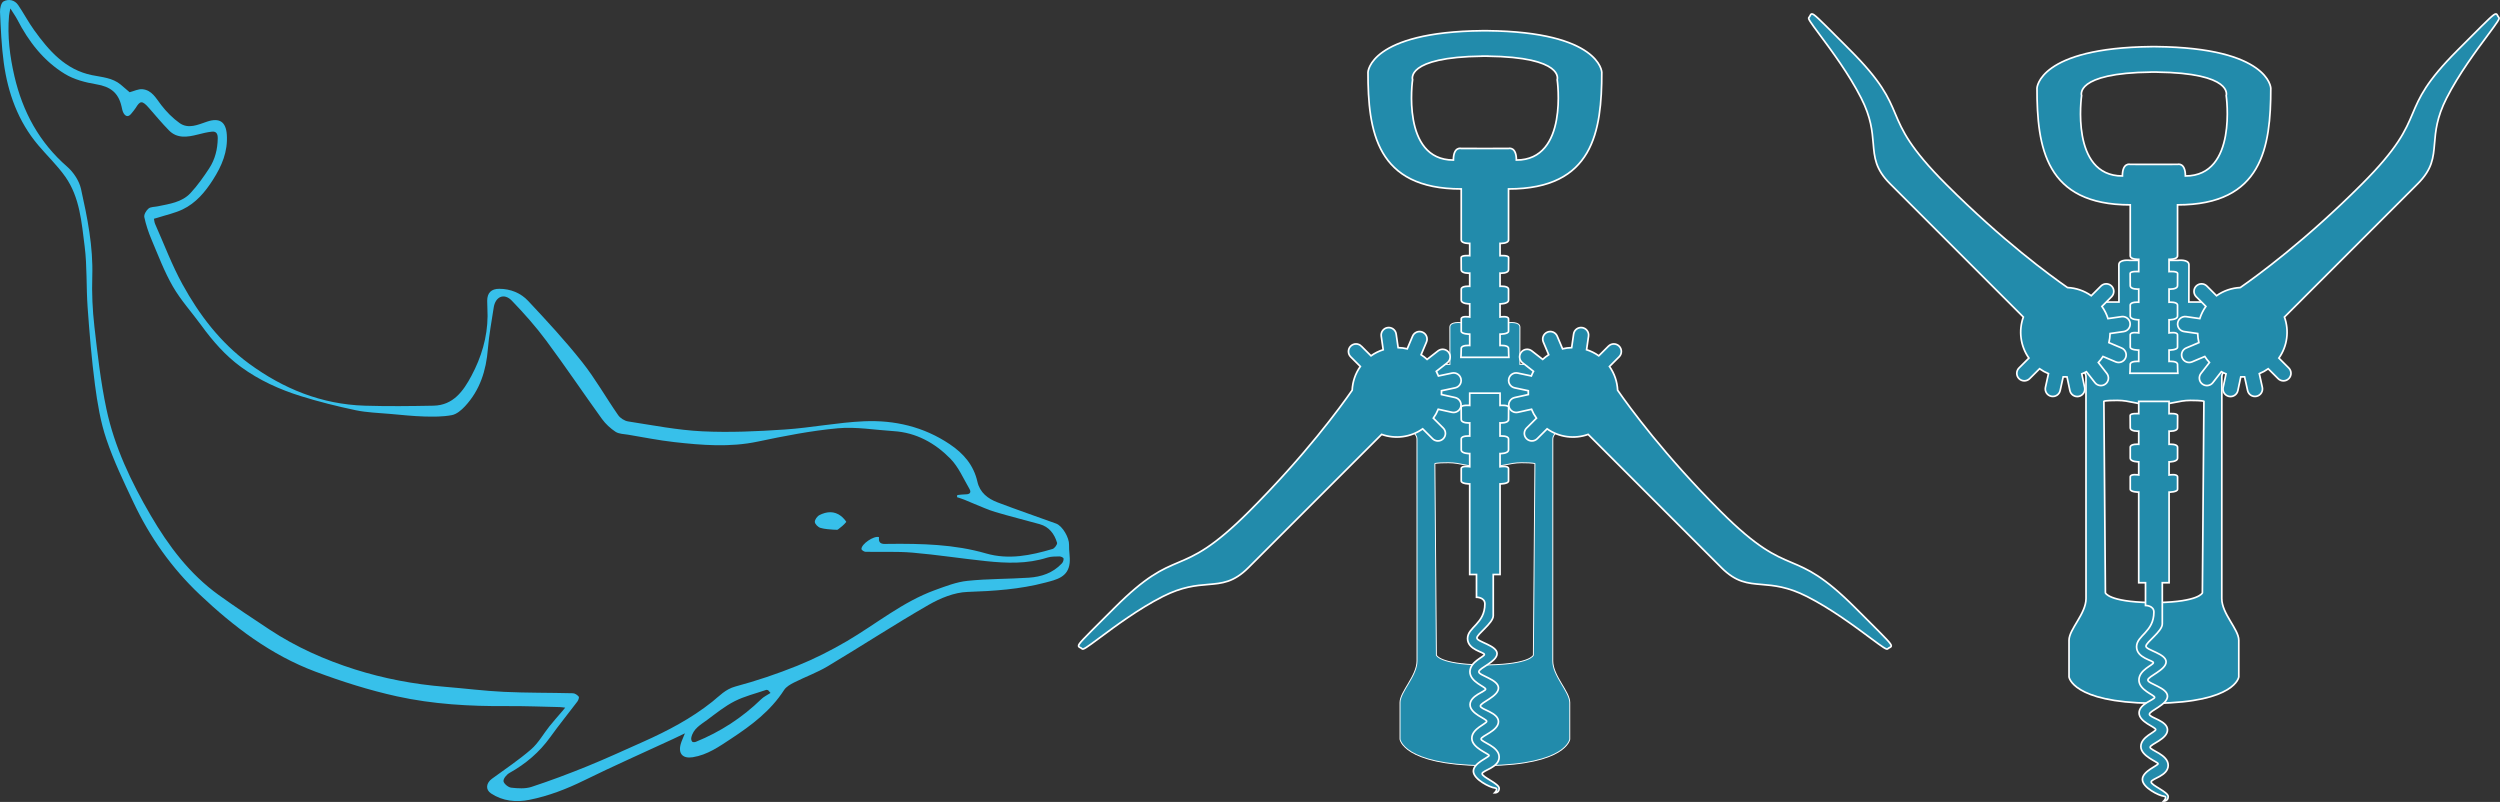 <?xml version="1.0" encoding="UTF-8"?>
<svg xmlns="http://www.w3.org/2000/svg" id="a" data-name="Layer 1" viewBox="0 0 2937.25 942.2">
  <rect x="0" y="0" width="2937.25" height="942.2" fill="#333333" stroke="none"/>
  <defs>
    <style>
      .b {
        fill: #37c0ea;
        fill-rule: evenodd;
      }

      .c {
        stroke-width: 1.11px;
      }

      .c, .d {
        fill: #228bab;
        stroke: #fff;
        stroke-miterlimit: 10;
      }

      .d {
        stroke-width: 2px;
      }
    </style>
  </defs>
  <g>
    <path class="c" d="M1716.44,379.13s-13-1.66-13,5.26,.09,43.71,.09,43.71h-61.97s-25.45-3.87-25.45,33.2,48.69,38.04,48.69,54.64,.05,242.73,.05,260.53-19.97,36.2-19.97,48.92v43.16s3.75,29.74,96.77,30.95v.04c1,0,1.96,0,2.94-.01,.98,0,1.94,.01,2.94,.01v-.04c93.02-1.21,96.78-30.95,96.78-30.95v-43.16c0-12.73-19.97-31.12-19.97-48.92s.05-243.93,.05-260.53,48.69-17.57,48.69-54.64-25.45-33.2-25.45-33.2h-61.97s.09-36.8,.09-43.71-13-5.26-13-5.26h-56.3Zm85.12,390.65s-3.65,10.44-52.44,11.41c-.52,.04-1.05,.07-1.59,.07-1,0-1.98,0-2.94-.01-.97,0-1.94,.01-2.94,.01-.54,0-1.07-.03-1.59-.07-48.8-.97-52.44-11.41-52.44-11.41l-1.8-225.07s.83-1.04,15.84-1.04,22.21,4.86,42.93,5.29c20.71-.43,28.58-5.29,42.93-5.29s15.84,1.04,15.84,1.04l-1.8,225.07Z"></path>
    <path class="d" d="M1889.78,406.69l-11.36,11.36c-4.46-3.16-9.3-5.54-14.34-7.15l2.29-15.94c.7-4.84-2.67-9.33-7.5-10.02-4.84-.7-9.33,2.66-10.02,7.5l-2.3,15.99c-3.59,.1-7.18,.56-10.7,1.4l-6.3-14.89c-1.9-4.5-7.1-6.61-11.6-4.7-4.5,1.91-6.61,7.1-4.7,11.6l6.32,14.93c-2.48,1.6-4.84,3.42-7.07,5.48l-12.82-9.98c-3.86-3-9.41-2.32-12.42,1.54-3,3.86-2.31,9.42,1.54,12.43l12.86,10.02c-.95,1.78-1.78,3.61-2.5,5.46l-15.98-3.38c-4.78-1.01-9.48,2.05-10.49,6.83-1.01,4.78,2.05,9.48,6.83,10.5l16.05,3.39c-.05,1.5-.05,3,.02,4.5l-16.02,3.53c-4.77,1.05-7.79,5.78-6.74,10.55,1.05,4.78,5.78,7.79,10.55,6.74l16.03-3.54c1.49,3.66,3.42,7.17,5.76,10.47l-11.62,11.62c-3.46,3.46-3.46,9.06,0,12.52,3.46,3.46,9.06,3.46,12.52,0l11.62-11.62c14.21,10.07,32.33,12.25,48.23,6.53l156.51,156.51c17.33,17.33,30.67,18.45,47.56,19.86,14.25,1.2,30.39,2.55,53.17,14.15,28.21,14.37,55.79,34.87,74.05,48.44,15.63,11.61,19.4,14.21,20.6,13.02,.74-.74,1.57-1.16,2.3-1.52,.57-.28,1.06-.52,1.41-.88,.33-.33,.5-.73,.5-1.18,0-2.47-5.05-7.51-29.31-31.72-3.84-3.83-8.15-8.13-12.98-12.96-37.23-37.23-55.5-44.98-74.85-53.18-19.8-8.4-40.28-17.08-83.22-60.02-66.05-66.05-106.95-122-121.11-142.41-.45-9.82-3.66-19.54-9.59-27.91l11.37-11.36c3.46-3.46,3.46-9.06,0-12.52-3.46-3.46-9.06-3.46-12.52,0Z"></path>
    <path class="d" d="M1599.41,406.69l11.37,11.36c4.46-3.16,9.3-5.54,14.34-7.15l-2.29-15.94c-.69-4.84,2.67-9.33,7.5-10.02,4.84-.7,9.33,2.66,10.03,7.5l2.3,15.99c3.6,.1,7.18,.56,10.7,1.4l6.3-14.89c1.9-4.5,7.1-6.61,11.6-4.7,4.5,1.91,6.61,7.1,4.7,11.6l-6.32,14.93c2.47,1.6,4.84,3.42,7.07,5.48l12.82-9.98c3.86-3,9.41-2.32,12.42,1.54,3.01,3.86,2.32,9.42-1.54,12.43l-12.86,10.02c.94,1.78,1.78,3.61,2.5,5.46l15.98-3.38c4.78-1.01,9.48,2.05,10.49,6.83,1.01,4.78-2.05,9.48-6.83,10.5l-16.05,3.39c.05,1.5,.05,3-.02,4.5l16.02,3.53c4.77,1.05,7.79,5.78,6.74,10.55-1.06,4.78-5.78,7.79-10.55,6.74l-16.03-3.54c-1.49,3.66-3.42,7.17-5.76,10.47l11.62,11.62c3.46,3.46,3.46,9.06,0,12.52-3.46,3.46-9.06,3.46-12.52,0l-11.62-11.62c-14.21,10.07-32.33,12.25-48.23,6.53l-156.51,156.51c-17.33,17.33-30.67,18.45-47.56,19.86-14.25,1.2-30.39,2.55-53.17,14.15-28.21,14.37-55.79,34.87-74.05,48.44-15.62,11.61-19.4,14.21-20.59,13.02-.74-.74-1.57-1.16-2.3-1.52-.57-.28-1.06-.52-1.41-.88-.33-.33-.5-.73-.5-1.18,0-2.47,5.05-7.51,29.31-31.72,3.84-3.83,8.15-8.13,12.98-12.96,37.23-37.23,55.5-44.98,74.85-53.18,19.8-8.4,40.27-17.08,83.22-60.02,66.05-66.05,106.95-122,121.11-142.41,.46-9.82,3.66-19.54,9.59-27.91l-11.36-11.36c-3.46-3.46-3.46-9.06,0-12.52,3.46-3.46,9.06-3.46,12.52,0Z"></path>
    <path class="d" d="M1772.38,492.74c0-4.79,.09-10.98,.09-14.11s-10.05-2.31-10.05-2.31v-14.39h-35.65v14.39s-10.05-.83-10.05,2.31,.09,9.31,.09,14.11,9.96,4.15,9.96,4.15v15.4s-9.96-.74-9.96,3.51v12.63c0,4.7,9.96,4.52,9.96,4.52v15.4s-9.96-1.66-9.96,2.3v14.39c0,3.51,9.96,3.51,9.96,3.51v106.42h7.97v26.7s9.85,0,9.85,7.81c0,23.44-20.34,27.34-20.34,40.74s19.72,15.9,19.72,18.69-16.93,8.37-16.93,20.37,18.41,17.58,18.41,20.37-18.27,7.53-18.27,18.27,19.53,16.6,19.53,19.53-17.44,8.51-17.44,19.95,20.23,18.14,20.23,20.23-18.41,8.79-18.41,18.41,19.67,19.18,24.97,19.67c5.31,.48,0,5.79,0,5.79,0,0,5.3,.2,5.3-5.3s-19.99-13.14-19.99-17.14,19.99-7,19.99-19.59-21.22-17.57-21.22-21.22,20.4-9.53,20.4-20.4-21.22-14.13-21.22-18.36,21.22-11.15,21.22-21.22-23.06-14.48-23.06-18.97,21.42-11.85,21.42-21.42-23.67-13.75-23.67-18.36,19.2-17.49,19.2-26.11v-48.45h7.97v-106.42s9.96,0,9.96-3.51v-14.39c0-3.97-9.96-2.3-9.96-2.3v-15.4s9.96,.19,9.96-4.52v-12.63c0-4.24-9.96-3.51-9.96-3.51v-15.4s9.96,.65,9.96-4.15Z"></path>
    <path class="d" d="M1772.38,281.77v-59.76c99.6,0,109.56-67.51,109.56-137.23,0,0-2.16-47.3-134.4-48.66v-.03c-1,0-1.96,0-2.94,.02-.98,0-1.94-.02-2.94-.02v.03c-132.25,1.36-134.4,48.66-134.4,48.66,0,69.72,9.96,137.23,109.56,137.23v59.76c0,4.61,9.96,4.24,9.96,4.24v14.39s-10.05-.83-10.05,2.3,.09,9.32,.09,14.11,9.96,4.15,9.96,4.15v15.4s-9.96-.74-9.96,3.5v12.64c0,4.7,9.96,4.52,9.96,4.52v15.4s-9.96-1.66-9.96,2.3v14.39c0,3.5,9.96,3.5,9.96,3.5v13.28s-9.96-.74-9.96,3.51-.37,10.42-.37,10.42h56.3s-.37-6.18-.37-10.42-9.96-3.51-9.96-3.51v-13.28s9.96,0,9.96-3.5v-14.39c0-3.97-9.96-2.3-9.96-2.3v-15.4s9.96,.18,9.96-4.52v-12.64c0-4.24-9.96-3.5-9.96-3.5v-15.4s9.96,.64,9.96-4.15,.09-10.98,.09-14.11-10.05-2.3-10.05-2.3v-14.39s9.96,.37,9.96-4.24Zm-24.84-107.3h0s-2.94,0-2.94,0h-2.94s0,0,0,0l-24.84-.05s-9.22-2.58-9.22,13.65c-61.6,0-47.95-94.44-47.95-94.44,0,0-9.18-26.53,82.02-27.63v-.04c1,0,1.96,0,2.94,.01,.97,0,1.94-.01,2.94-.01v.04c91.21,1.09,82.02,27.63,82.02,27.63,0,0,13.65,94.44-47.96,94.44,0-16.23-9.22-13.65-9.22-13.65l-24.84,.05Z"></path>
  </g>
  <g>
    <path class="d" d="M2502.46,305.9s-13-1.66-13,5.26,.09,43.71,.09,43.71h-61.97s-25.45-3.87-25.45,33.2,48.69,38.04,48.69,54.64,.05,242.73,.05,260.53-19.97,36.2-19.97,48.92v43.16s3.75,29.74,96.78,30.94v.04c.99,0,1.96,0,2.94-.01,.98,0,1.94,.01,2.94,.01v-.04c93.02-1.21,96.78-30.94,96.78-30.94v-43.16c0-12.72-19.97-31.12-19.97-48.92s.05-243.93,.05-260.53,48.69-17.57,48.69-54.64-25.45-33.2-25.45-33.2h-61.97s.09-36.8,.09-43.71-13-5.26-13-5.26h-56.3Zm85.12,390.65s-3.65,10.44-52.44,11.41c-.52,.04-1.05,.07-1.59,.07-1,0-1.97,0-2.94-.01-.97,0-1.94,.01-2.94,.01-.54,0-1.07-.03-1.59-.07-48.8-.97-52.44-11.41-52.44-11.41l-1.8-225.07s.83-1.04,15.84-1.04,22.21,4.86,42.93,5.29c20.71-.43,28.58-5.29,42.93-5.29s15.84,1.04,15.84,1.04l-1.8,225.07Z"></path>
    <path class="d" d="M2580.32,348.63l11.36,11.36c-3.16,4.46-5.54,9.3-7.15,14.34l-15.94-2.29c-4.84-.69-9.33,2.67-10.02,7.5-.69,4.84,2.67,9.33,7.5,10.02l15.99,2.3c.1,3.59,.56,7.18,1.39,10.7l-14.89,6.3c-4.5,1.9-6.61,7.1-4.7,11.6,1.91,4.5,7.1,6.61,11.6,4.7l14.93-6.32c1.6,2.47,3.42,4.84,5.48,7.07l-9.98,12.82c-3,3.86-2.32,9.41,1.55,12.42,3.86,3.01,9.42,2.31,12.42-1.54l10.02-12.86c1.78,.95,3.61,1.78,5.46,2.5l-3.38,15.98c-1.01,4.78,2.05,9.48,6.83,10.49,4.78,1.01,9.48-2.05,10.49-6.83l3.39-16.05c1.5,.05,3,.05,4.5-.02l3.53,16.02c1.05,4.77,5.78,7.79,10.55,6.74,4.77-1.05,7.79-5.78,6.74-10.55l-3.54-16.03c3.65-1.49,7.17-3.42,10.48-5.76l11.62,11.62c3.46,3.46,9.06,3.46,12.52,0,3.46-3.46,3.46-9.06,0-12.52l-11.62-11.62c10.07-14.21,12.25-32.33,6.53-48.23l156.51-156.51c17.33-17.33,18.45-30.67,19.86-47.56,1.19-14.25,2.55-30.39,14.15-53.17,14.37-28.21,34.87-55.79,48.44-74.05,11.61-15.63,14.21-19.4,13.02-20.6-.74-.74-1.16-1.57-1.52-2.3-.28-.57-.52-1.06-.87-1.41-.33-.33-.73-.5-1.18-.5-2.47,0-7.51,5.05-31.72,29.31-3.83,3.84-8.13,8.15-12.96,12.98-37.23,37.23-44.98,55.5-53.18,74.85-8.4,19.8-17.08,40.28-60.02,83.22-66.05,66.05-121.99,106.95-142.41,121.11-9.83,.46-19.55,3.66-27.91,9.59l-11.36-11.36c-3.46-3.46-9.06-3.46-12.52,0-3.46,3.46-3.46,9.06,0,12.52Z"></path>
    <path class="d" d="M2480.9,348.63l-11.36,11.36c3.16,4.46,5.54,9.3,7.15,14.34l15.94-2.29c4.84-.69,9.33,2.67,10.02,7.5,.69,4.84-2.66,9.33-7.5,10.02l-15.99,2.3c-.1,3.59-.56,7.18-1.4,10.7l14.89,6.3c4.5,1.9,6.61,7.1,4.7,11.6-1.91,4.5-7.1,6.61-11.6,4.7l-14.93-6.32c-1.6,2.47-3.42,4.84-5.48,7.07l9.98,12.82c3,3.86,2.32,9.41-1.55,12.42-3.86,3.01-9.42,2.31-12.42-1.54l-10.02-12.86c-1.78,.95-3.61,1.78-5.46,2.5l3.38,15.98c1.01,4.78-2.05,9.48-6.83,10.49-4.78,1.01-9.48-2.05-10.49-6.83l-3.39-16.05c-1.5,.05-3,.05-4.5-.02l-3.53,16.02c-1.05,4.77-5.78,7.79-10.55,6.74-4.77-1.05-7.79-5.78-6.74-10.55l3.54-16.03c-3.65-1.49-7.17-3.42-10.47-5.76l-11.62,11.62c-3.46,3.46-9.06,3.46-12.52,0-3.46-3.46-3.46-9.06,0-12.52l11.62-11.62c-10.07-14.21-12.25-32.33-6.53-48.23l-156.51-156.51c-17.33-17.33-18.45-30.67-19.86-47.56-1.2-14.25-2.55-30.39-14.15-53.17-14.37-28.21-34.87-55.79-48.44-74.05-11.62-15.63-14.21-19.4-13.02-20.6,.74-.74,1.16-1.57,1.52-2.3,.28-.57,.52-1.06,.88-1.41,.33-.33,.73-.5,1.18-.5,2.47,0,7.51,5.05,31.72,29.31,3.83,3.84,8.13,8.15,12.96,12.98,37.23,37.23,44.98,55.5,53.18,74.85,8.4,19.8,17.08,40.28,60.02,83.22,66.05,66.05,121.99,106.95,142.4,121.11,9.83,.46,19.55,3.66,27.91,9.59l11.36-11.36c3.46-3.46,9.06-3.46,12.52,0,3.46,3.46,3.46,9.06,0,12.52Z"></path>
    <path class="d" d="M2558.39,502.42c0-4.79,.09-10.97,.09-14.11s-10.05-2.3-10.05-2.3v-14.39h-35.64v14.39s-10.05-.83-10.05,2.3,.09,9.32,.09,14.11,9.96,4.15,9.96,4.15v15.4s-9.96-.74-9.96,3.5v12.64c0,4.7,9.96,4.52,9.96,4.52v15.4s-9.96-1.66-9.96,2.3v14.39c0,3.5,9.96,3.5,9.96,3.5v106.42h7.97v26.7s9.85,0,9.85,7.81c0,23.44-20.34,27.34-20.34,40.74s19.72,15.9,19.72,18.69-16.93,8.37-16.93,20.37,18.42,17.58,18.42,20.37-18.27,7.53-18.27,18.28,19.53,16.6,19.53,19.53-17.44,8.51-17.44,19.95,20.23,18.14,20.23,20.23-18.41,8.79-18.41,18.42,19.66,19.18,24.97,19.67c5.31,.48,0,5.79,0,5.79,0,0,5.31,.2,5.31-5.3s-19.99-13.14-19.99-17.14,19.99-7,19.99-19.59-21.22-17.57-21.22-21.22,20.4-9.53,20.4-20.4-21.22-14.13-21.22-18.36,21.22-11.15,21.22-21.22-23.05-14.48-23.05-18.97,21.42-11.84,21.42-21.42-23.67-13.75-23.67-18.36,19.2-17.48,19.2-26.11v-48.45h7.97v-106.42s9.96,0,9.96-3.5v-14.39c0-3.97-9.96-2.3-9.96-2.3v-15.4s9.96,.19,9.96-4.52v-12.64c0-4.24-9.96-3.5-9.96-3.5v-15.4s9.96,.65,9.96-4.15Z"></path>
    <path class="d" d="M2558.39,300.47v-59.76c99.6,0,109.56-67.51,109.56-137.23,0,0-2.16-47.3-134.4-48.66v-.03c-1,0-1.96,.01-2.94,.02-.98,0-1.94-.02-2.94-.02v.03c-132.25,1.36-134.4,48.66-134.4,48.66,0,69.72,9.96,137.23,109.56,137.23v59.76c0,4.61,9.96,4.24,9.96,4.24v14.39s-10.05-.83-10.05,2.31,.09,9.31,.09,14.11,9.96,4.15,9.96,4.15v15.4s-9.96-.74-9.96,3.5v12.64c0,4.7,9.96,4.52,9.96,4.52v15.4s-9.96-1.66-9.96,2.3v14.39c0,3.51,9.96,3.51,9.96,3.51v13.28s-9.96-.74-9.96,3.5-.37,10.42-.37,10.42h56.3s-.37-6.18-.37-10.42-9.96-3.5-9.96-3.5v-13.28s9.96,0,9.96-3.51v-14.39c0-3.97-9.96-2.3-9.96-2.3v-15.4s9.96,.18,9.96-4.52v-12.64c0-4.24-9.96-3.5-9.96-3.5v-15.4s9.96,.65,9.96-4.15,.09-10.97,.09-14.11-10.05-2.31-10.05-2.31v-14.39s9.96,.37,9.96-4.24Zm-24.84-107.3h0s-2.94,0-2.94,0h-2.94s0,0,0,0l-24.84-.05s-9.22-2.58-9.22,13.65c-61.6,0-47.95-94.44-47.95-94.44,0,0-9.18-26.53,82.02-27.63v-.04c1,0,1.96,0,2.94,.01,.97,0,1.94-.01,2.94-.01v.04c91.2,1.09,82.02,27.63,82.02,27.63,0,0,13.65,94.44-47.95,94.44,0-16.23-9.22-13.65-9.22-13.65l-24.84,.05Z"></path>
  </g>
  <path class="b" d="M664.01,831.41c-3.09-.34-4.67-.63-6.28-.66-20.77-.45-41.54-1.32-62.31-1.16-43.44,.32-86.82-2.16-129.15-11.48-32.46-7.15-64.52-17.34-95.69-29-52.23-19.53-95.98-52.75-136.17-90.81-32.67-30.93-58.27-67.14-77.45-107.7-11.56-24.46-23.35-49.01-31.98-74.55-6.91-20.45-10.53-42.3-13.38-63.81-4.01-30.24-6.44-60.72-8.66-91.15-1.74-23.94-.48-48.19-3.51-71.91-3.59-28.03-5.65-57.24-22.62-81.41-9.39-13.38-21.51-24.83-32.09-37.39C21.15,142.35,9.28,109.23,4.4,73.58,1.7,53.89,.97,33.94,.02,14.07-.17,9.85,1.33,3.2,4.18,1.64,9.99-1.48,17.17-.21,21.34,5.94c6.52,9.58,11.9,19.92,18.66,29.32,17.47,24.28,36.87,46.71,68.11,53.04,11.77,2.4,23.86,2.98,33.65,11.06,3.75,3.11,7.39,6.33,10.53,9,5.17-1.32,10.27-4.01,15.07-3.54,11.16,1.08,15.86,10.56,22.04,18.55,6.12,7.92,13.43,15.39,21.53,21.16,10.4,7.42,21.77,1.95,32.2-1.58,14.57-4.96,22.3-.08,23.35,15.25,1.37,19.87-5.86,36.76-16.31,53.07-9.21,14.41-19.95,27.21-35.44,34.68-9.18,4.43-19.45,6.57-29.24,9.74-1.29,.42-2.59,.74-4.64,1.32,.45,2.14,.55,4.22,1.35,6.02,10.56,23.75,19.71,48.29,32.2,70.99,19.82,36.02,44.49,68.48,78.22,93.21,40.51,29.66,85.27,47.79,135.8,49.4,26.94,.84,53.94,.53,80.91,0,23.2-.47,34.99-17.18,44.49-34.94,11.66-21.8,18.82-45.23,19.03-70.33,.05-5.99-.47-12.01-.45-18.02,.05-9.37,4.88-14.04,14.14-14.04,13.27,0,25.28,4.93,33.94,14.17,21.9,23.35,43.68,46.92,63.55,71.99,15.54,19.61,27.89,41.67,42.25,62.28,2.45,3.54,7.47,6.73,11.74,7.39,28.92,4.46,57.87,10.19,87.03,11.61,32.22,1.58,64.71,.05,96.96-2.11,31.14-2.08,62.07-8.34,93.21-9.69,35.76-1.53,69.85,6.33,100.41,26.79,16.47,11,28.29,24.65,32.72,44.2,2.93,12.93,12.35,19.98,23.7,24.31,22.77,8.68,45.84,16.57,68.75,24.89,7.6,2.77,15.54,16.81,15.23,24.94-.26,7.1,1.43,14.33,.71,21.32-1.74,16.73-15.36,19.61-28.45,23.06-30.08,7.97-60.64,9.95-91.68,11-15.44,.53-31.88,7.34-45.63,15.23-40.06,23.04-78.77,48.37-118.44,72.07-12.51,7.47-26.47,12.48-39.53,19.08-4.35,2.19-9.29,4.99-11.82,8.89-15.75,24.54-38.37,41.46-62.12,57.11-14.01,9.24-27.81,19.05-45.1,21.82-11.59,1.87-17.34-3.91-14.25-15.31,1-3.69,2.77-7.18,4.99-12.77-5.62,2.69-9.74,4.72-13.88,6.65-34.89,16.18-70.09,31.72-104.61,48.69-20.58,10.11-41.7,18.26-64.07,22.77-15.81,3.19-31.51,1.58-45.23-7.47-6.91-4.57-5.7-12.3,1.03-17.23,15.52-11.37,31.61-22.04,46.1-34.62,8.55-7.44,14.3-18.05,21.53-27.1,4.86-6.07,10.05-11.85,15.09-17.76,.82-.95,1.61-1.93,3.33-4.01h0l.03-.08ZM12.18,9.77c-.9,4.8-1.4,6.68-1.56,8.55-2.06,24.09,.9,47.77,6.33,71.2,9.71,41.83,29.13,77.74,62.02,106.38,7.44,6.49,14.07,16.55,16.2,26.05,7.52,33.81,14.38,67.8,13.25,102.92-.63,19.53,.26,39.29,2.48,58.72,3.72,32.41,7.36,65,14.12,96.85,9.45,44.68,29.06,85.74,52.01,125.06,21.01,35.97,45.76,68.96,79.96,93.58,19.66,14.14,39.9,27.58,60.14,40.9,30.93,20.35,64.5,35.28,99.73,46.47,34.39,10.9,69.67,17.52,105.64,20.45,23.2,1.87,46.34,4.86,69.59,5.96,26.97,1.27,53.99,.95,80.99,1.64,2.4,.05,5.23,2.03,6.86,3.96,.74,.87-.4,4.17-1.56,5.73-10.53,13.99-21.61,27.52-31.8,41.75-12.8,17.87-28.92,31.51-48,42.2-3.33,1.85-7.36,6.68-7.02,9.66,.34,2.96,5.57,7.23,9.03,7.63,7.86,.87,16.55,1.48,23.86-.92,22.14-7.26,43.99-15.49,65.61-24.28,22.14-9,43.86-19.03,65.71-28.76,28.63-12.8,56.29-27.31,80.94-46.92,8.55-6.81,15.46-14.8,27.34-18,24.65-6.62,49.01-14.8,72.68-24.36,20.14-8.13,39.74-18.05,58.48-29.03,34.36-20.16,65.37-46.13,103.37-59.9,12.38-4.49,25.07-9.47,37.97-10.82,23.96-2.51,48.21-2.11,72.28-3.72,14.67-.98,28.37-5.57,38.79-16.81,1.32-1.4,2.27-4.01,1.93-5.78-.24-1.13-3.17-2.43-4.88-2.4-4.8,.08-9.87,0-14.36,1.43-23.59,7.55-47.63,6.62-71.67,4.12-28.9-3.01-57.64-7.52-86.58-10-18.31-1.58-36.87-.55-55.29-.98-1.64-.05-4.59-2.08-4.64-3.27-.24-5.73,14.54-15.89,20.56-13.99-1.06,9.63,5.99,7.97,11.88,7.94,38.34-.34,76.64,.45,113.82,11.22,26.84,7.76,52.62,2.35,78.27-5.23,2.4-.71,5.83-5.46,5.28-7.28-3.14-10.4-9.26-18.74-20.4-21.85-17.36-4.83-34.89-9.16-52.15-14.3-8.5-2.51-16.6-6.33-24.86-9.61-3.91-1.56-7.73-3.33-11.64-4.88-2.8-1.11-5.7-1.98-8.55-2.96,.13-.82,.24-1.64,.37-2.45,3.4-.32,6.81-.9,10.21-.87,4.8,.03,6.31-2.53,4.17-6.18-7.2-12.27-12.98-26.1-22.72-35.94-17.97-18.18-40.03-30.48-66.58-32.12-21.82-1.35-43.89-5.3-65.39-3.35-31.59,2.9-62.99,9.08-94.11,15.65-32.88,6.94-65.5,4.25-98.2,.58-18.1-2.03-36.02-5.65-54.02-8.66-5.04-.84-10.85-.82-14.86-3.43-6.04-3.96-11.69-9.21-15.94-15.04-22.04-30.51-43.02-61.78-65.45-91.97-12.32-16.6-26.15-32.2-40.51-47.08-9.03-9.34-19.34-4.78-21.27,8.18-2.43,16.15-5.54,32.25-6.83,48.48-2.03,25.49-9.32,48.61-26.97,67.53-4.17,4.49-9.82,9.29-15.46,10.34-10.56,1.98-21.64,1.9-32.46,1.58-13.33-.4-26.6-1.85-39.9-3.03-13.51-1.21-27.26-1.56-40.48-4.33-21.8-4.59-43.52-10-64.76-16.65-24.91-7.81-48.69-18.6-69.96-34.12-18.53-13.51-33.33-30.56-46.74-48.98-11.11-15.25-24.01-29.4-33.38-45.63-10.05-17.39-17.18-36.5-25.07-55.1-3.59-8.5-6.57-17.39-8.47-26.39-.63-3.01,2.24-7.86,4.96-10.11,2.53-2.08,6.99-1.79,10.61-2.56,13.83-2.88,28.45-4.67,38.61-15.52,8.26-8.84,15.33-18.95,22.01-29.08,6.94-10.58,9.92-22.62,10.08-35.39,.05-5.15-1.64-8.34-6.83-7.78-5.7,.61-11.32,2.03-16.92,3.46-12.01,3.03-23.99,4.91-33.73-5.09-8.05-8.29-15.52-17.15-23.09-25.89-8.5-9.84-10.74-8.58-15.81-.37-1.48,2.4-3.46,4.51-5.2,6.73-3.27,4.17-6.57,3.64-9.03-.53-1.4-2.38-1.82-5.36-2.48-8.13-3.77-16.23-13.27-23.09-29.69-25.84-12.61-2.11-25.94-5.54-36.73-12.09-25.15-15.28-42.73-38.16-56.16-64.23-1.87-3.59-4.3-6.91-7.97-12.72h0v-.18ZM905.26,814.1c-.92-1.06-1.87-2.14-2.8-3.19-.79-.13-1.69-.55-2.35-.32-12.4,4.25-25.36,7.39-36.95,13.25-11.51,5.83-21.8,14.2-32.27,21.96-7.65,5.67-16.73,10.45-18.74,21.16-.26,1.43,.21,3.56,1.19,4.49,.77,.74,3.01,.61,4.28,.08,28.82-11.74,54.47-28.37,76.79-50.11,3.09-2.98,7.23-4.88,10.87-7.28h0l-.03-.03Z"></path>
  <path class="b" d="M978.55,622.27c-3.48-.42-9.32-.45-14.65-2.08-2.8-.84-6.44-4.46-6.57-6.97-.13-2.67,2.85-6.73,5.54-8.08,8.39-4.25,17.26-5.01,25.28,1.16,2.51,1.93,6.44,6.52,6.07,6.99-2.72,3.4-6.25,6.2-9.76,8.87-.79,.61-2.45,.11-5.88,.11h-.03Z"></path>
</svg>
